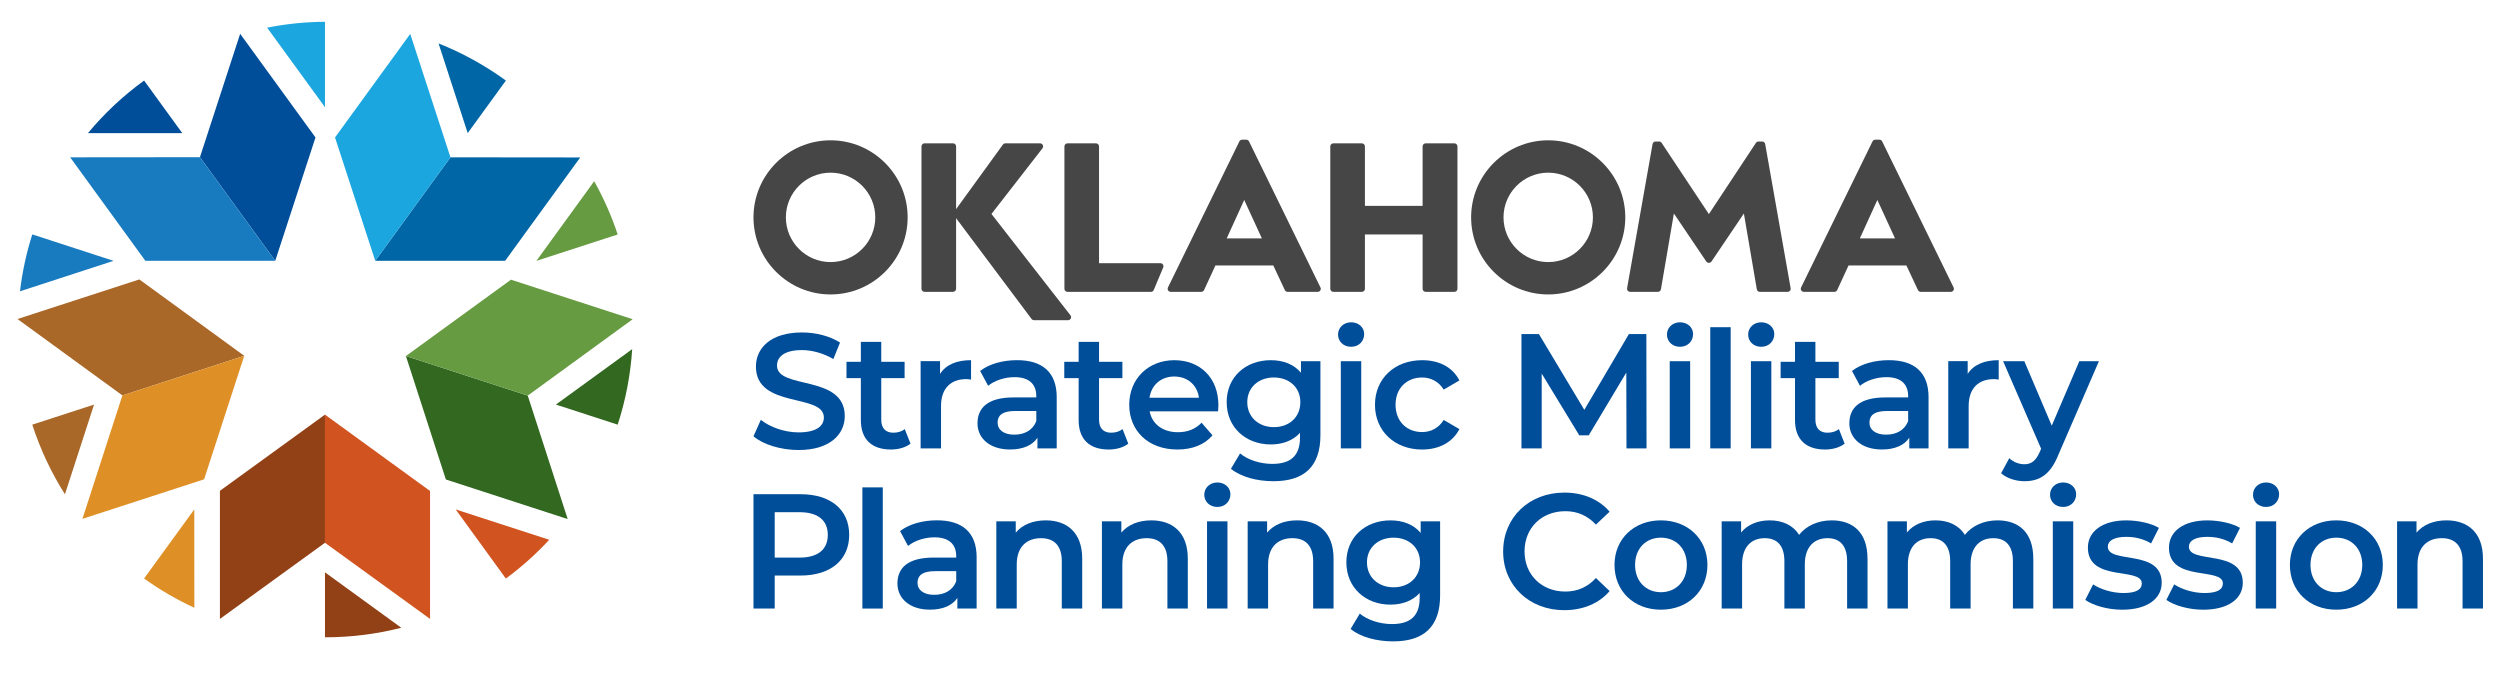<?xml version="1.0" encoding="UTF-8"?>
<svg xmlns="http://www.w3.org/2000/svg" width="1148" height="310" viewBox="0 0 1148 310">
  <defs>
    <style>
      .cls-1 {
        fill: #de9027;
      }

      .cls-2 {
        fill: #187bc0;
      }

      .cls-3 {
        fill: #004e9a;
      }

      .cls-4 {
        fill: #0066a6;
      }

      .cls-5 {
        fill: #669b41;
      }

      .cls-6 {
        fill: #326820;
      }

      .cls-7 {
        fill: #464646;
      }

      .cls-8 {
        fill: #1ca6df;
      }

      .cls-9 {
        fill: #d15420;
      }

      .cls-10 {
        fill: #a96728;
      }

      .cls-11 {
        fill: #914115;
      }
    </style>
  </defs>
  <g id="Oklahoma_Text" data-name="Oklahoma Text">
    <g id="Dark_OKLA" data-name="Dark OKLA">
      <path class="cls-7" d="M455.28,98.25l23.43-30.15c.33-.43.39-1,.15-1.49-.24-.48-.72-.79-1.27-.79h-15.92c-.45,0-.88.21-1.14.58l-21.49,29.63v-28.81c0-.78-.63-1.41-1.41-1.41h-13.08c-.78,0-1.41.63-1.41,1.41v65.38c0,.78.63,1.41,1.41,1.41h13.08c.78,0,1.41-.63,1.41-1.41v-32.41l34.71,46.35c.27.32.66.5,1.08.5h15.61c.56,0,1.06-.33,1.28-.83.23-.51.14-1.1-.23-1.51l-36.21-46.44Z"/>
      <path class="cls-7" d="M897.09,131.99l-32.8-67.06c-.23-.48-.72-.79-1.27-.79h-1.89c-.54,0-1.03.31-1.27.79l-32.8,67.06c-.21.44-.19.96.07,1.37.26.41.71.66,1.2.66h14.02c.55,0,1.05-.32,1.29-.82l5.21-11.3h26.57l5.31,11.31c.23.5.73.81,1.28.81h13.81c.48,0,.94-.25,1.2-.66.26-.42.29-.93.07-1.37ZM854.04,109.48l8.04-17.65,8.12,17.65h-16.16Z"/>
      <path class="cls-7" d="M532.87,120.86h-28.19v-53.63c0-.78-.63-1.41-1.41-1.41h-13.08c-.78,0-1.41.63-1.41,1.41v65.38c0,.78.63,1.41,1.41,1.41h38.34c.65,0,1.22-.45,1.37-1.08l4.33-10.33c.1-.42,0-.87-.26-1.21-.27-.34-.68-.54-1.11-.54"/>
      <path class="cls-7" d="M667.85,65.82h-13.18c-.78,0-1.41.63-1.41,1.41v27.29h-26.49v-27.29c0-.78-.63-1.41-1.42-1.41h-13.07c-.78,0-1.41.63-1.41,1.41v65.38c0,.78.63,1.41,1.41,1.41h13.07c.78,0,1.42-.63,1.42-1.41v-24.93h26.49v24.93c0,.78.63,1.41,1.41,1.41h13.18c.78,0,1.41-.63,1.41-1.41v-65.38c0-.78-.63-1.41-1.41-1.41Z"/>
      <path class="cls-7" d="M809.19,64.98h-1.69c-.47,0-.92.24-1.18.63l-21.6,32.7-21.7-32.7c-.26-.4-.7-.63-1.18-.63h-1.58c-.69,0-1.28.49-1.4,1.17l-11.7,66.22c-.07.42.04.83.31,1.15.27.32.66.5,1.08.5h12.76c.69,0,1.28-.5,1.39-1.17l5.95-34.81,14.9,22.07c.52.78,1.82.78,2.34,0l14.9-22.07,5.94,34.81c.12.68.71,1.17,1.4,1.17h12.75c.42,0,.81-.18,1.08-.5s.38-.74.31-1.15l-11.7-66.22c-.11-.68-.71-1.17-1.39-1.17"/>
      <path class="cls-7" d="M381.4,135.21c-19.52,0-35.4-15.88-35.4-35.39s15.88-35.39,35.4-35.39,35.39,15.88,35.39,35.39-15.88,35.39-35.39,35.39M381.4,79.29c-11.32,0-20.53,9.21-20.53,20.53s9.21,20.53,20.53,20.53,20.53-9.21,20.53-20.53-9.21-20.53-20.53-20.53"/>
      <path class="cls-7" d="M710.94,135.21c-19.52,0-35.4-15.88-35.4-35.39s15.88-35.39,35.4-35.39,35.39,15.88,35.39,35.39-15.88,35.39-35.39,35.39M710.94,79.29c-11.32,0-20.53,9.21-20.53,20.53s9.21,20.53,20.53,20.53,20.53-9.21,20.53-20.53-9.21-20.53-20.53-20.53"/>
      <path class="cls-7" d="M606.35,131.99l-32.8-67.06c-.23-.48-.72-.79-1.27-.79h-1.89c-.54,0-1.03.31-1.27.79l-32.79,67.06c-.21.44-.19.96.07,1.37.26.41.71.66,1.2.66h14.02c.55,0,1.05-.32,1.29-.82l5.21-11.3h26.57l5.31,11.31c.23.5.73.81,1.28.81h13.81c.48,0,.94-.25,1.2-.66.26-.42.29-.93.07-1.37ZM563.3,109.48l8.04-17.65,8.12,17.65h-16.17Z"/>
    </g>
  </g>
  <g id="Colored_Stars" data-name="Colored Stars">
    <g id="Full_Color" data-name="Full Color">
      <polygon class="cls-3" points="91.81 72.18 110.28 15.52 144.87 63.12 126.39 119.77 91.81 72.18"/>
      <polygon class="cls-2" points="91.81 72.18 32.22 72.24 66.75 119.77 126.39 119.77 91.81 72.18"/>
      <path class="cls-8" d="M149.23,49.23V10c-8.98.05-17.88.97-26.57,2.7l26.57,36.53Z"/>
      <path class="cls-2" d="M52.13,119.78l-37.3-12.14c-2.73,8.57-4.61,17.32-5.65,26.12l42.95-13.98Z"/>
      <path class="cls-1" d="M89.22,233.92l-23.07,31.73c7.31,5.25,15.05,9.73,23.1,13.44l-.03-45.17Z"/>
      <path class="cls-9" d="M209.24,233.92l23.05,31.75c7.25-5.33,13.91-11.3,19.92-17.81l-42.97-13.93Z"/>
      <path class="cls-5" d="M246.33,119.78l37.31-12.11c-2.83-8.54-6.45-16.72-10.79-24.45l-26.53,36.56Z"/>
      <polygon class="cls-10" points="56.2 181.57 8.03 146.49 63.98 128.31 112.15 163.39 56.2 181.57"/>
      <polygon class="cls-1" points="56.2 181.57 37.85 238.26 93.73 220.1 112.15 163.39 56.2 181.57"/>
      <polygon class="cls-11" points="149.23 249.24 100.99 284.21 100.99 225.38 149.23 190.4 149.23 249.24"/>
      <polygon class="cls-9" points="149.23 249.24 197.48 284.21 197.48 225.46 149.23 190.4 149.23 249.24"/>
      <polygon class="cls-6" points="242.34 181.67 260.69 238.36 204.74 220.18 186.39 163.49 242.34 181.67"/>
      <polygon class="cls-5" points="242.34 181.67 290.51 146.59 234.63 128.43 186.39 163.49 242.34 181.67"/>
      <polygon class="cls-4" points="206.85 72.24 266.44 72.3 231.95 119.77 172.31 119.77 206.85 72.24"/>
      <polygon class="cls-8" points="206.85 72.24 188.38 15.58 153.84 63.12 172.31 119.77 206.85 72.24"/>
      <path class="cls-11" d="M149.23,292.65c12.1,0,23.84-1.52,35.04-4.38l-35.04-25.45v29.83Z"/>
      <path class="cls-6" d="M283.64,195c3.74-11.5,5.92-23.14,6.66-34.68l-35.03,25.46,28.37,9.22Z"/>
      <path class="cls-4" d="M232.3,36.99c-9.79-7.11-20.18-12.78-30.92-17.05l13.39,41.18,17.53-24.13Z"/>
      <path class="cls-3" d="M66.16,36.99c-9.79,7.11-18.39,15.24-25.77,24.14h43.31s-17.53-24.14-17.53-24.14Z"/>
      <path class="cls-10" d="M14.82,195c3.74,11.5,8.81,22.2,15,31.97l13.37-41.19-28.37,9.22Z"/>
    </g>
  </g>
  <g id="_2_Lines_Text" data-name="2 Lines Text">
    <g id="blue_text" data-name="blue text">
      <g>
        <path class="cls-3" d="M346,200.35l3.38-7.57c4.2,3.38,10.87,5.77,17.32,5.77,8.17,0,11.62-2.92,11.62-6.82,0-11.33-31.2-3.9-31.2-23.4,0-8.47,6.75-15.67,21.15-15.67,6.3,0,12.9,1.65,17.47,4.65l-3.07,7.57c-4.72-2.77-9.9-4.12-14.47-4.12-8.1,0-11.4,3.15-11.4,7.12,0,11.17,31.12,3.9,31.12,23.17,0,8.4-6.82,15.6-21.22,15.6-8.17,0-16.35-2.55-20.7-6.3Z"/>
        <path class="cls-3" d="M418.1,203.72c-2.25,1.8-5.62,2.7-9,2.7-8.77,0-13.8-4.65-13.8-13.5v-19.27h-6.6v-7.5h6.6v-9.15h9.37v9.15h10.72v7.5h-10.72v19.05c0,3.9,1.95,6,5.55,6,1.95,0,3.82-.53,5.25-1.65l2.62,6.67Z"/>
        <path class="cls-3" d="M445.91,165.4v8.92c-.82-.15-1.5-.23-2.17-.23-7.12,0-11.62,4.2-11.62,12.38v19.42h-9.37v-40.05h8.92v5.85c2.7-4.2,7.57-6.3,14.25-6.3Z"/>
        <path class="cls-3" d="M485.24,182.42v23.47h-8.85v-4.88c-2.25,3.45-6.6,5.4-12.6,5.4-9.15,0-14.92-5.03-14.92-12s4.5-11.92,16.65-11.92h10.35v-.6c0-5.47-3.3-8.7-9.97-8.7-4.5,0-9.15,1.5-12.15,3.97l-3.67-6.82c4.27-3.3,10.5-4.95,16.95-4.95,11.55,0,18.22,5.47,18.22,17.02ZM475.87,193.37v-4.65h-9.67c-6.37,0-8.1,2.4-8.1,5.32,0,3.38,2.85,5.55,7.65,5.55s8.55-2.1,10.12-6.22Z"/>
        <path class="cls-3" d="M518.11,203.72c-2.25,1.8-5.62,2.7-9,2.7-8.77,0-13.8-4.65-13.8-13.5v-19.27h-6.6v-7.5h6.6v-9.15h9.37v9.15h10.72v7.5h-10.72v19.05c0,3.9,1.95,6,5.55,6,1.95,0,3.82-.53,5.25-1.65l2.62,6.67Z"/>
        <path class="cls-3" d="M559.33,188.87h-31.42c1.12,5.85,6,9.6,12.97,9.6,4.5,0,8.02-1.42,10.88-4.35l5.02,5.77c-3.6,4.28-9.22,6.53-16.12,6.53-13.42,0-22.12-8.62-22.12-20.55s8.77-20.47,20.7-20.47,20.25,8.17,20.25,20.7c0,.75-.08,1.88-.15,2.77ZM527.84,182.65h22.72c-.75-5.77-5.17-9.75-11.32-9.75s-10.5,3.9-11.4,9.75Z"/>
        <path class="cls-3" d="M606.34,165.85v33.97c0,14.55-7.58,21.15-21.6,21.15-7.5,0-14.92-1.95-19.5-5.7l4.2-7.05c3.52,2.92,9.22,4.8,14.77,4.8,8.85,0,12.75-4.05,12.75-12.15v-2.1c-3.3,3.6-8.02,5.32-13.42,5.32-11.47,0-20.25-7.8-20.25-19.42s8.77-19.27,20.25-19.27c5.62,0,10.57,1.8,13.87,5.77v-5.32h8.92ZM597.12,184.67c0-6.75-5.1-11.33-12.15-11.33s-12.22,4.58-12.22,11.33,5.1,11.47,12.22,11.47,12.15-4.65,12.15-11.47Z"/>
        <path class="cls-3" d="M614.43,153.62c0-3.15,2.55-5.62,6-5.62s6,2.33,6,5.4c0,3.3-2.47,5.85-6,5.85s-6-2.48-6-5.62ZM615.7,165.85h9.38v40.05h-9.38v-40.05Z"/>
        <path class="cls-3" d="M631.39,185.87c0-12,9-20.47,21.67-20.47,7.8,0,14.02,3.22,17.1,9.3l-7.2,4.2c-2.4-3.82-6-5.55-9.97-5.55-6.9,0-12.15,4.8-12.15,12.52s5.25,12.53,12.15,12.53c3.97,0,7.57-1.73,9.97-5.55l7.2,4.2c-3.08,6-9.3,9.38-17.1,9.38-12.67,0-21.67-8.55-21.67-20.55Z"/>
        <path class="cls-3" d="M746.88,205.9l-.08-34.8-17.25,28.8h-4.35l-17.25-28.35v34.35h-9.3v-52.5h8.02l20.85,34.8,20.47-34.8h8.02l.08,52.5h-9.22Z"/>
        <path class="cls-3" d="M765.46,153.62c0-3.15,2.55-5.62,6-5.62s6,2.33,6,5.4c0,3.3-2.47,5.85-6,5.85s-6-2.48-6-5.62ZM766.74,165.85h9.38v40.05h-9.38v-40.05Z"/>
        <path class="cls-3" d="M785.35,150.25h9.38v55.65h-9.38v-55.65Z"/>
        <path class="cls-3" d="M802.75,153.62c0-3.15,2.55-5.62,6-5.62s6,2.33,6,5.4c0,3.3-2.47,5.85-6,5.85s-6-2.48-6-5.62ZM804.02,165.85h9.38v40.05h-9.38v-40.05Z"/>
        <path class="cls-3" d="M847.06,203.72c-2.25,1.8-5.62,2.7-9,2.7-8.77,0-13.8-4.65-13.8-13.5v-19.27h-6.6v-7.5h6.6v-9.15h9.37v9.15h10.72v7.5h-10.72v19.05c0,3.9,1.95,6,5.55,6,1.95,0,3.83-.53,5.25-1.65l2.62,6.67Z"/>
        <path class="cls-3" d="M885.59,182.42v23.47h-8.85v-4.88c-2.25,3.45-6.6,5.4-12.6,5.4-9.15,0-14.92-5.03-14.92-12s4.5-11.92,16.65-11.92h10.35v-.6c0-5.47-3.3-8.7-9.97-8.7-4.5,0-9.15,1.5-12.15,3.97l-3.67-6.82c4.27-3.3,10.5-4.95,16.95-4.95,11.55,0,18.22,5.47,18.22,17.02ZM876.22,193.37v-4.65h-9.67c-6.37,0-8.1,2.4-8.1,5.32,0,3.38,2.85,5.55,7.65,5.55s8.55-2.1,10.12-6.22Z"/>
        <path class="cls-3" d="M917.8,165.4v8.92c-.83-.15-1.5-.23-2.17-.23-7.12,0-11.62,4.2-11.62,12.38v19.42h-9.37v-40.05h8.92v5.85c2.7-4.2,7.58-6.3,14.25-6.3Z"/>
        <path class="cls-3" d="M963.83,165.85l-18.75,43.27c-3.67,9.07-8.77,11.85-15.45,11.85-3.98,0-8.17-1.35-10.72-3.67l3.75-6.9c1.8,1.72,4.35,2.78,6.9,2.78,3.3,0,5.25-1.58,7.05-5.55l.67-1.58-17.47-40.2h9.75l12.6,29.62,12.67-29.62h9Z"/>
      </g>
      <g>
        <path class="cls-3" d="M389.95,245.62c0,11.55-8.55,18.67-22.35,18.67h-11.85v15.15h-9.75v-52.5h21.6c13.8,0,22.35,7.05,22.35,18.67ZM380.12,245.62c0-6.6-4.42-10.42-12.97-10.42h-11.4v20.85h11.4c8.55,0,12.97-3.82,12.97-10.42Z"/>
        <path class="cls-3" d="M396,223.8h9.37v55.65h-9.37v-55.65Z"/>
        <path class="cls-3" d="M448.47,255.97v23.47h-8.85v-4.88c-2.25,3.45-6.6,5.4-12.6,5.4-9.15,0-14.92-5.03-14.92-12s4.5-11.92,16.65-11.92h10.35v-.6c0-5.47-3.3-8.7-9.97-8.7-4.5,0-9.15,1.5-12.15,3.97l-3.67-6.83c4.27-3.3,10.5-4.95,16.95-4.95,11.55,0,18.22,5.47,18.22,17.02ZM439.1,266.92v-4.65h-9.67c-6.37,0-8.1,2.4-8.1,5.32,0,3.38,2.85,5.55,7.65,5.55s8.55-2.1,10.12-6.22Z"/>
        <path class="cls-3" d="M496.95,256.5v22.95h-9.38v-21.75c0-7.12-3.52-10.57-9.52-10.57-6.67,0-11.17,4.05-11.17,12.07v20.25h-9.37v-40.05h8.92v5.17c3.07-3.67,7.95-5.62,13.8-5.62,9.6,0,16.72,5.47,16.72,17.55Z"/>
        <path class="cls-3" d="M545.44,256.5v22.95h-9.37v-21.75c0-7.12-3.53-10.57-9.52-10.57-6.67,0-11.17,4.05-11.17,12.07v20.25h-9.38v-40.05h8.92v5.17c3.08-3.67,7.95-5.62,13.8-5.62,9.6,0,16.72,5.47,16.72,17.55Z"/>
        <path class="cls-3" d="M553,227.17c0-3.15,2.55-5.62,6-5.62s6,2.33,6,5.4c0,3.3-2.47,5.85-6,5.85s-6-2.47-6-5.62ZM554.27,239.4h9.38v40.05h-9.38v-40.05Z"/>
        <path class="cls-3" d="M612.37,256.5v22.95h-9.37v-21.75c0-7.12-3.53-10.57-9.52-10.57-6.67,0-11.17,4.05-11.17,12.07v20.25h-9.38v-40.05h8.92v5.17c3.08-3.67,7.95-5.62,13.8-5.62,9.6,0,16.72,5.47,16.72,17.55Z"/>
        <path class="cls-3" d="M661.3,239.4v33.97c0,14.55-7.58,21.15-21.6,21.15-7.5,0-14.92-1.95-19.5-5.7l4.2-7.05c3.52,2.92,9.22,4.8,14.77,4.8,8.85,0,12.75-4.05,12.75-12.15v-2.1c-3.3,3.6-8.02,5.33-13.42,5.33-11.47,0-20.25-7.8-20.25-19.42s8.78-19.27,20.25-19.27c5.62,0,10.58,1.8,13.88,5.77v-5.33h8.92ZM652.08,258.22c0-6.75-5.1-11.32-12.15-11.32s-12.22,4.58-12.22,11.32,5.1,11.47,12.22,11.47,12.15-4.65,12.15-11.47Z"/>
        <path class="cls-3" d="M690.25,253.2c0-15.67,12-27,28.12-27,8.55,0,15.9,3.08,20.77,8.77l-6.3,5.92c-3.83-4.12-8.55-6.15-14.02-6.15-10.88,0-18.75,7.65-18.75,18.45s7.88,18.45,18.75,18.45c5.47,0,10.2-2.02,14.02-6.22l6.3,6c-4.88,5.7-12.22,8.77-20.85,8.77-16.05,0-28.05-11.32-28.05-27Z"/>
        <path class="cls-3" d="M741.38,259.42c0-12,9-20.47,21.3-20.47s21.37,8.47,21.37,20.47-8.92,20.55-21.37,20.55-21.3-8.55-21.3-20.55ZM774.6,259.42c0-7.65-5.1-12.52-11.92-12.52s-11.85,4.88-11.85,12.52,5.1,12.52,11.85,12.52,11.92-4.87,11.92-12.52Z"/>
        <path class="cls-3" d="M857.57,256.5v22.95h-9.38v-21.75c0-7.12-3.3-10.57-9-10.57-6.15,0-10.42,4.05-10.42,12v20.32h-9.38v-21.75c0-7.12-3.3-10.57-9-10.57-6.22,0-10.42,4.05-10.42,12v20.32h-9.38v-40.05h8.92v5.1c3-3.6,7.65-5.55,13.12-5.55,5.85,0,10.72,2.17,13.5,6.67,3.22-4.12,8.62-6.67,15-6.67,9.67,0,16.42,5.47,16.42,17.55Z"/>
        <path class="cls-3" d="M933.7,256.5v22.95h-9.38v-21.75c0-7.12-3.3-10.57-9-10.57-6.15,0-10.42,4.05-10.42,12v20.32h-9.38v-21.75c0-7.12-3.3-10.57-9-10.57-6.22,0-10.42,4.05-10.42,12v20.32h-9.38v-40.05h8.92v5.1c3-3.6,7.65-5.55,13.12-5.55,5.85,0,10.72,2.17,13.5,6.67,3.22-4.12,8.62-6.67,15-6.67,9.67,0,16.42,5.47,16.42,17.55Z"/>
        <path class="cls-3" d="M941.37,227.17c0-3.15,2.55-5.62,6-5.62s6,2.33,6,5.4c0,3.3-2.47,5.85-6,5.85s-6-2.47-6-5.62ZM942.65,239.4h9.38v40.05h-9.38v-40.05Z"/>
        <path class="cls-3" d="M957.56,275.47l3.6-7.12c3.52,2.33,8.92,3.97,13.95,3.97,5.92,0,8.4-1.65,8.4-4.42,0-7.65-24.75-.45-24.75-16.42,0-7.58,6.83-12.52,17.62-12.52,5.32,0,11.4,1.27,15,3.45l-3.6,7.12c-3.83-2.25-7.65-3-11.47-3-5.7,0-8.4,1.88-8.4,4.5,0,8.1,24.75.9,24.75,16.57,0,7.5-6.9,12.38-18.15,12.38-6.67,0-13.35-1.95-16.95-4.5Z"/>
        <path class="cls-3" d="M994.79,275.47l3.6-7.12c3.52,2.33,8.92,3.97,13.95,3.97,5.92,0,8.4-1.65,8.4-4.42,0-7.65-24.75-.45-24.75-16.42,0-7.58,6.83-12.52,17.62-12.52,5.32,0,11.4,1.27,15,3.45l-3.6,7.12c-3.83-2.25-7.65-3-11.47-3-5.7,0-8.4,1.88-8.4,4.5,0,8.1,24.75.9,24.75,16.57,0,7.5-6.9,12.38-18.15,12.38-6.67,0-13.35-1.95-16.95-4.5Z"/>
        <path class="cls-3" d="M1034.57,227.17c0-3.15,2.55-5.62,6-5.62s6,2.33,6,5.4c0,3.3-2.47,5.85-6,5.85s-6-2.47-6-5.62ZM1035.84,239.4h9.38v40.05h-9.38v-40.05Z"/>
        <path class="cls-3" d="M1051.52,259.42c0-12,9-20.47,21.3-20.47s21.37,8.47,21.37,20.47-8.92,20.55-21.37,20.55-21.3-8.55-21.3-20.55ZM1084.75,259.42c0-7.65-5.1-12.52-11.92-12.52s-11.85,4.88-11.85,12.52,5.1,12.52,11.85,12.52,11.92-4.87,11.92-12.52Z"/>
        <path class="cls-3" d="M1140.18,256.5v22.95h-9.37v-21.75c0-7.12-3.53-10.57-9.52-10.57-6.67,0-11.17,4.05-11.17,12.07v20.25h-9.38v-40.05h8.92v5.17c3.08-3.67,7.95-5.62,13.8-5.62,9.6,0,16.72,5.47,16.72,17.55Z"/>
      </g>
    </g>
  </g>
</svg>
